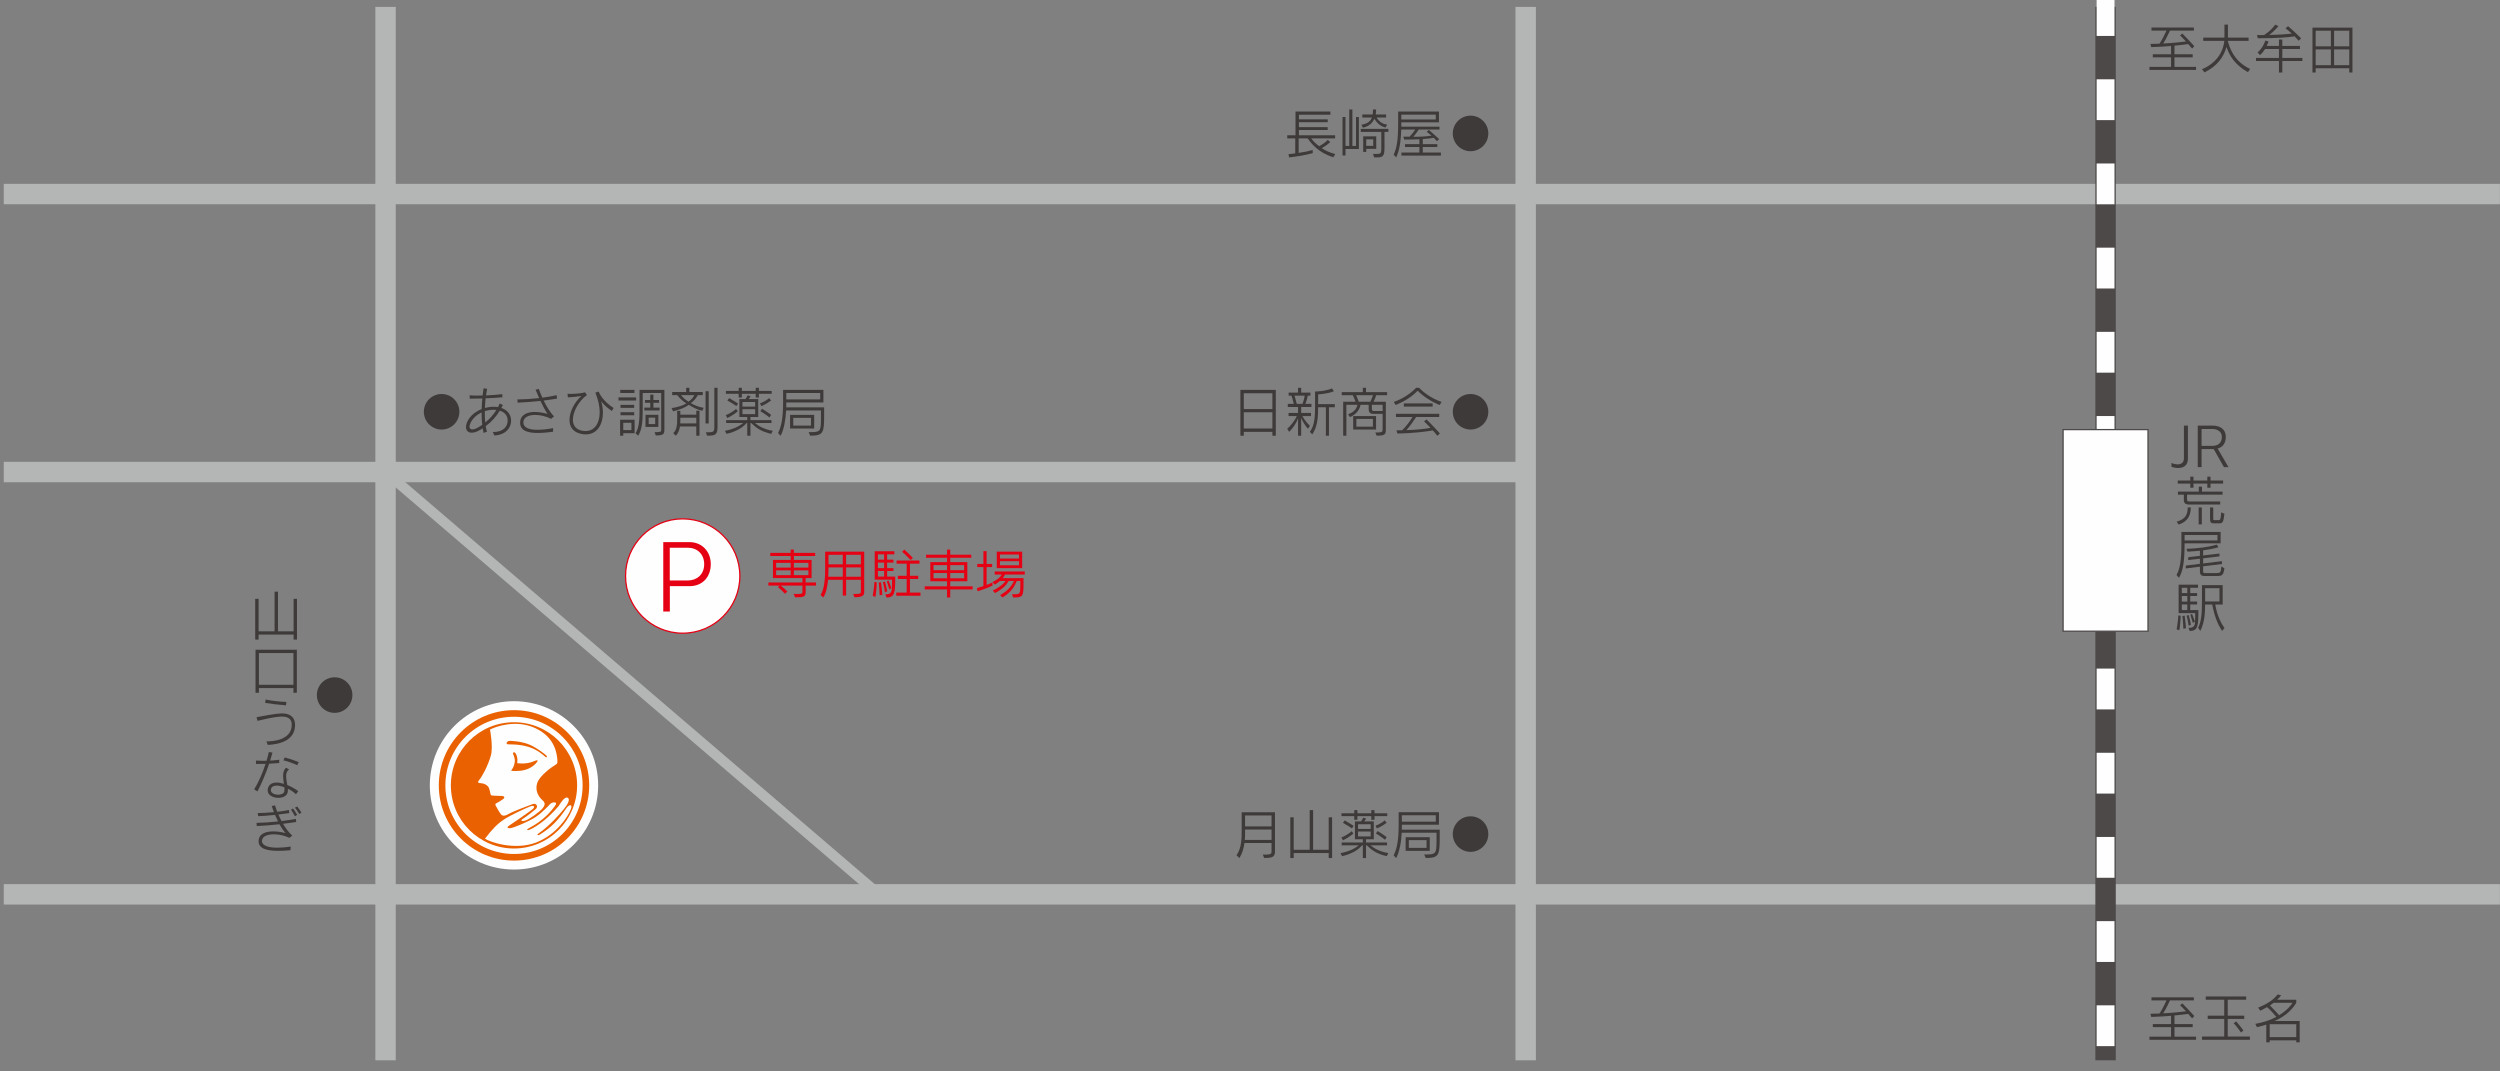<?xml version="1.0" encoding="UTF-8"?>
<svg width="980px" height="420px" viewBox="0 0 980 420" version="1.1" xmlns="http://www.w3.org/2000/svg" xmlns:xlink="http://www.w3.org/1999/xlink">
    <rect x="0" y="0" width="980" height="420" fill="#808080" stroke="none"/>
    <!-- Generator: Sketch 48.2 (47327) - http://www.bohemiancoding.com/sketch -->
    <title>contact-map</title>
    <desc>Created with Sketch.</desc>
    <defs>
        <polygon id="path-1" points="0.477 417.644 978.977 417.644 978.977 4.717 0.477 4.717"></polygon>
    </defs>
    <g id="Map" stroke="none" stroke-width="1" fill="none" fill-rule="evenodd">
        <g id="map" transform="translate(1, -2)">
            <path d="M200.479,276.871 C182.265,276.871 167.487,291.64 167.487,309.863 C167.487,328.086 182.265,342.863 200.479,342.863 C218.711,342.863 233.48,328.086 233.48,309.863 C233.48,291.64 218.711,276.871 200.479,276.871" id="Fill-109" fill="#FEFEFE"></path>
            <path d="M200.479,280.382 C184.204,280.382 171.008,293.579 171.008,309.862 C171.008,326.15 184.204,339.355 200.479,339.355 C216.771,339.355 229.968,326.15 229.968,309.862 C229.968,293.579 216.771,280.382 200.479,280.382" id="Fill-111" fill="#EA6101"></path>
            <path d="M200.479,282.97 C185.627,282.97 173.589,295.004 173.589,309.865 C173.589,324.73 185.627,336.759 200.479,336.759 C215.34,336.759 227.386,324.73 227.386,309.865 C227.386,295.004 215.34,282.97 200.479,282.97 M225.23,309.865 C225.23,323.533 214.156,334.611 200.479,334.611 C186.82,334.611 175.737,323.533 175.737,309.865 C175.737,296.192 186.82,285.114 200.479,285.114 C214.156,285.114 225.23,296.192 225.23,309.865" id="Fill-113" fill="#FEFEFE"></path>
            <path d="M189.107,330.765 C191.714,327.353 193.833,324.976 196.731,323.124 C199.639,321.268 205.082,318.824 206.758,318.148 C208.448,317.468 208.869,318.311 207.73,319.249 C206.587,320.167 199.73,324.934 198.629,325.602 C197.536,326.277 197.874,326.824 199.217,326.611 C200.569,326.411 206.416,324.004 209.082,322.194 C211.73,320.38 214.049,317.814 214.721,317.097 C215.396,316.38 218.012,316.004 216.527,317.977 C215.063,319.967 212.064,323.62 206.679,326.448 C205.457,327.036 205.203,327.712 206.466,327.287 C207.73,326.865 212.698,324.217 218.012,317.944 C218.808,316.592 220.364,314.198 221.498,314.695 C222.637,315.208 221.628,317.226 220.072,319.12 C218.516,321.014 214.596,325.568 210.216,328.642 C209.294,329.226 209.707,329.722 210.637,329.147 C215.184,326.277 217.757,323.62 221.165,318.611 C222.011,317.468 223.605,316.976 222.758,319.249 C221.832,321.773 217.286,329.147 209.123,332.267 C200.527,335.533 190.784,331.946 189.107,330.765" id="Fill-115" fill="#FEFEFE"></path>
            <path d="M200.113,297.514 C200.292,298.068 201.018,299.24 200.763,300.83 C200.505,302.427 199.854,303.507 199.508,303.808 C199.158,304.112 199.729,304.291 200.934,304.241 C202.14,304.191 205.377,304.329 208.146,302.122 C209.439,301.088 210.515,299.582 209.009,300.141 C207.5,300.696 205.814,301.609 201.752,301.172 C201.752,301.172 202.19,298.89 201.068,297.247 C200.634,296.625 199.942,296.942 200.113,297.514 M198.857,292.413 C197.61,292.413 197.051,293.789 198.257,293.789 C199.462,293.789 202.924,293.747 206.336,294.832 C209.735,295.908 212.071,298.068 212.713,298.631 C213.368,299.19 213.668,298.631 213.064,298.068 C212.463,297.514 209.602,295.274 206.932,294.056 C203.437,292.454 198.857,292.413 198.857,292.413 M191.838,287.628 C192.897,287.161 200.993,283.754 208.909,287.462 C216.83,291.174 217.23,297.797 217.464,299.532 C217.685,301.276 217.318,301.489 216.53,301.939 C215.745,302.381 210.515,305.943 209.585,308.975 C208.53,312.375 210.54,314.694 211.666,315.703 C212.788,316.717 212.788,317.563 211.6,318.965 C210.428,320.366 206.378,323.232 204.918,323.678 C203.462,324.137 202.786,323.678 204.079,322.898 C205.368,322.105 207.671,320.258 208.909,319.248 C210.14,318.239 209.301,316.717 207.892,317.171 C206.607,317.584 199.47,320.366 198.411,321.05 C197.343,321.718 196.163,322.105 195.429,321.267 C194.703,320.429 193.856,318.744 193.523,318.181 C193.189,317.618 192.96,317.171 193.464,316.942 C193.969,316.717 194.866,316.162 196.046,315.369 C197.231,314.581 196.609,314.018 195.712,314.018 C194.812,314.018 192.676,313.914 191.892,313.851 C191.104,313.797 191.333,312.846 190.77,311.157 C190.207,309.48 188.301,309.08 187.625,309.017 C186.958,308.975 185.831,309.017 186.787,307.841 C188.071,306.256 190.148,302.46 191.387,298.302 C192.422,294.802 191.079,287.975 191.079,287.975 C191.079,287.975 191.396,287.837 191.838,287.628" id="Fill-117" fill="#FEFEFE"></path>
            <path d="M150.139,4.707 L150.139,417.634" id="Stroke-119" stroke="#B4B5B5" stroke-width="8"></path>
            <path d="M597.065,4.707 L597.065,417.634" id="Stroke-122" stroke="#B4B5B5" stroke-width="8"></path>
            <path d="M0.479,78.065 L978.96,78.065" id="Stroke-125" stroke="#B4B5B5" stroke-width="8"></path>
            <path d="M0.479,187.039 L597.06,187.039" id="Stroke-128" stroke="#B4B5B5" stroke-width="8"></path>
            <path d="M0.479,352.583 L978.96,352.583" id="Stroke-131" stroke="#B4B5B5" stroke-width="8"></path>
            <path d="M150.139,187.039 L341.55,350.923" id="Stroke-176" stroke="#B4B5B5" stroke-width="4"></path>
            <path d="M824.381,4.707 L824.381,417.634" id="Stroke-185" stroke="#4C4948" stroke-width="8"></path>
            <path d="M824.381,0.086 L824.381,422.255" id="Stroke-187" stroke="#FEFEFE" stroke-width="7" stroke-dasharray="16,17"></path>
            <mask id="mask-2" fill="white">
                <use xlink:href="#path-1"></use>
            </mask>
            <g id="Clip-137"></g>
            <path d="M521.662,63.644 C515.839,61.867 513.04,58.28 511.618,56.257 L508.073,56.257 L508.073,61.929 C509.971,61.642 511.539,61.366 513.562,60.782 L513.604,62.034 C510.617,62.851 507.301,63.372 504.336,63.702 L504.085,62.413 C504.085,62.413 505.378,62.346 506.734,62.117 L506.734,56.257 L503.602,56.257 L503.602,55.022 L506.838,55.022 L506.838,45.734 L520.515,45.734 L520.515,46.964 L508.177,46.964 L508.177,48.782 L519.468,48.782 L519.468,49.909 L508.177,49.909 L508.177,51.827 L519.447,51.827 L519.447,52.953 L508.177,52.953 L508.177,55.022 L522.371,55.022 L522.371,56.257 L512.999,56.257 C513.812,57.337 514.751,58.342 516.152,59.322 C516.882,58.926 518.488,57.904 519.468,56.857 L520.494,57.671 C519.197,58.864 517.987,59.573 517.153,60.094 C518.529,61.012 520.302,61.846 522.413,62.392 L521.662,63.644 Z" id="Fill-134" fill="#3F3A3A" mask="url(#mask-2)"></path>
            <path d="M534.565,59.172 L537.297,59.172 L537.297,56.607 L534.565,56.607 L534.565,59.172 Z M534.565,60.344 L534.565,61.554 L533.372,61.554 L533.372,55.439 L538.486,55.439 L538.486,60.344 L534.565,60.344 Z M542.139,51.994 C540.784,51.681 539.153,50.868 537.756,48.553 C537.026,50.284 535.478,51.619 533.247,52.057 L532.684,50.91 C535.003,50.472 536.233,49.617 536.776,48.073 L533.018,48.073 L533.018,46.86 L537.088,46.86 C537.172,46.297 537.214,45.646 537.214,44.92 L538.444,44.92 C538.444,44.92 538.381,46.38 538.298,46.86 L542.348,46.86 L542.348,48.073 L538.632,48.073 C539.762,50.138 541.743,50.743 542.748,50.847 L542.139,51.994 Z M537.672,63.702 L537.214,62.346 L538.34,62.346 C540.325,62.346 540.471,62.2 540.471,60.011 L540.471,53.708 L532.413,53.708 L532.413,52.515 L543.249,52.515 L543.249,53.708 L541.722,53.708 L541.722,60.136 C541.722,63.556 540.784,63.702 538.423,63.702 L537.672,63.702 Z M526.44,60.411 L526.44,62.934 L525.272,62.934 L525.272,47.861 L526.44,47.861 L526.44,59.197 L527.904,59.197 L527.904,44.92 L529.134,44.92 L529.134,59.197 L530.557,59.197 L530.557,47.861 L531.683,47.861 L531.683,60.411 L526.44,60.411 Z" id="Fill-136" fill="#3F3A3A" mask="url(#mask-2)"></path>
            <path d="M548.321,48.82 L561.826,48.82 L561.826,46.943 L548.321,46.943 L548.321,48.82 Z M548.363,62.997 L548.363,61.787 L555.395,61.787 L555.395,59.614 L549.76,59.614 L549.76,58.505 L555.395,58.505 L555.395,56.59 C553.81,56.67 551.933,56.716 549.468,56.716 L549.092,55.585 L551.553,55.585 C552.325,54.772 553.205,53.729 553.747,52.787 L548.279,52.787 C548.133,58.321 547.361,61.387 546.315,63.702 L545.314,62.638 C546.523,60.077 547.07,56.903 547.07,50.53 L547.07,45.734 L563.078,45.734 L563.078,49.95 L548.321,49.95 L548.321,51.656 L563.286,51.656 L563.286,52.787 L555.165,52.787 C554.456,53.75 553.747,54.835 553.038,55.585 C553.33,55.585 553.664,55.606 553.977,55.606 C556.15,55.606 558.715,55.418 560.175,55.168 C559.236,54.376 558.256,53.646 558.256,53.646 L559.153,52.958 C559.153,52.958 561.18,54.689 563.161,56.524 L562.285,57.358 C561.868,56.924 561.451,56.419 561.055,56.019 C559.987,56.236 558.736,56.382 556.734,56.503 L556.734,58.505 L562.431,58.505 L562.431,59.614 L556.734,59.614 L556.734,61.787 L563.828,61.787 L563.828,62.997 L548.363,62.997 Z" id="Fill-138" fill="#3F3A3A" mask="url(#mask-2)"></path>
            <path d="M575.457,61.277 C571.607,61.277 568.491,58.157 568.491,54.311 C568.491,50.458 571.607,47.342 575.457,47.342 C579.306,47.342 582.422,50.458 582.422,54.311 C582.422,58.157 579.306,61.277 575.457,61.277" id="Fill-139" fill="#3F3A3A" mask="url(#mask-2)"></path>
            <path d="M841.584,29.425 L841.584,28.211 L850.059,28.211 L850.059,24.478 L842.897,24.478 L842.897,23.264 L850.059,23.264 L850.059,20.032 C847.786,20.236 845.07,20.407 842.276,20.474 L841.98,19.218 C843.214,19.218 844.507,19.177 845.529,19.135 C846.655,17.425 847.761,15.148 848.265,13.996 L842.376,13.996 L842.376,12.791 L858.993,12.791 L858.993,13.996 L849.621,13.996 C849.266,14.772 848.182,17.154 846.989,19.052 C850.856,18.864 854.38,18.468 855.923,18.255 C854.609,16.858 853.588,15.873 853.588,15.873 L854.484,15.148 C856.007,16.691 857.533,18.322 859.181,20.115 L858.305,21.033 C857.784,20.407 857.262,19.823 856.762,19.281 C855.99,19.385 854.046,19.656 851.398,19.907 L851.398,23.264 L858.534,23.264 L858.534,24.478 L851.398,24.478 L851.398,28.211 L859.848,28.211 L859.848,29.425 L841.584,29.425 Z" id="Fill-140" fill="#3F3A3A" mask="url(#mask-2)"></path>
            <path d="M880.183,30.304 C875.153,27.443 872.938,23.894 871.791,20.407 C870.602,24.44 868.179,27.898 863.128,30.388 L862.19,29.132 C868.513,26.484 870.623,21.516 870.936,18.008 L862.669,18.008 L862.669,16.732 L870.978,16.732 L870.978,11.639 L872.354,11.639 L872.354,16.732 L880.454,16.732 L880.454,18.008 L872.354,18.008 L872.333,18.15 C872.938,20.428 874.548,26.004 881.059,29.028 L880.183,30.304 Z" id="Fill-141" fill="#3F3A3A" mask="url(#mask-2)"></path>
            <path d="M900.079,17.967 C899.557,17.379 899.015,16.795 898.469,16.252 C895.778,16.632 892.333,17.003 884.066,17.003 L883.733,15.752 C884.713,15.752 885.776,15.752 886.527,15.731 C889.534,13.771 890.869,11.66 890.869,11.66 L892.166,12.24 C892.166,12.24 890.56,14.205 888.554,15.689 C892.396,15.627 895.737,15.397 897.384,15.147 C896.07,13.996 894.944,13.083 894.944,13.083 L895.924,12.269 C895.924,12.269 898.093,14.042 901.038,17.024 L900.079,17.967 Z M893.668,25.917 L893.668,30.425 L892.354,30.425 L892.354,25.917 L883.357,25.917 L883.357,24.707 L892.354,24.707 L892.354,21.22 L886.907,21.22 C886.406,22.038 885.756,22.851 884.921,23.602 L883.983,22.538 C886.218,20.636 887.011,17.879 887.011,17.879 L888.283,18.3 C888.283,18.3 887.887,19.364 887.511,20.011 L892.354,20.011 L892.354,17.508 L893.668,17.508 L893.668,20.011 L900.579,20.011 L900.579,21.22 L893.668,21.22 L893.668,24.707 L901.538,24.707 L901.538,25.917 L893.668,25.917 Z" id="Fill-142" fill="#3F3A3A" mask="url(#mask-2)"></path>
            <path d="M913.962,27.548 L919.91,27.548 L919.91,21.367 L913.962,21.367 L913.962,27.548 Z M913.962,20.157 L919.91,20.157 L919.91,14.039 L913.962,14.039 L913.962,20.157 Z M906.738,27.548 L912.706,27.548 L912.706,21.367 L906.738,21.367 L906.738,27.548 Z M906.738,20.157 L912.706,20.157 L912.706,14.039 L906.738,14.039 L906.738,20.157 Z M919.91,30.426 L919.91,28.758 L906.738,28.758 L906.738,30.426 L905.482,30.426 L905.482,12.829 L921.161,12.829 L921.161,30.426 L919.91,30.426 Z" id="Fill-143" fill="#3F3A3A" mask="url(#mask-2)"></path>
            <path d="M841.584,409.591 L841.584,408.378 L850.059,408.378 L850.059,404.645 L842.897,404.645 L842.897,403.431 L850.059,403.431 L850.059,400.198 C847.786,400.407 845.07,400.574 842.276,400.641 L841.98,399.385 C843.214,399.385 844.507,399.339 845.529,399.302 C846.655,397.592 847.761,395.314 848.265,394.167 L842.376,394.167 L842.376,392.958 L858.993,392.958 L858.993,394.167 L849.621,394.167 C849.266,394.939 848.182,397.32 846.989,399.218 C850.856,399.026 854.38,398.634 855.923,398.422 C854.609,397.024 853.588,396.044 853.588,396.044 L854.484,395.314 C856.007,396.857 857.533,398.488 859.181,400.286 L858.305,401.199 C857.784,400.574 857.262,399.99 856.762,399.448 C855.99,399.548 854.046,399.823 851.398,400.069 L851.398,403.431 L858.534,403.431 L858.534,404.645 L851.398,404.645 L851.398,408.378 L859.848,408.378 L859.848,409.591 L841.584,409.591 Z" id="Fill-144" fill="#3F3A3A" mask="url(#mask-2)"></path>
            <path d="M877.448,406.732 C876.03,404.559 874.608,403.124 874.608,403.124 L875.55,402.369 C875.55,402.369 876.989,403.958 878.428,405.96 L877.448,406.732 Z M862.191,409.593 L862.191,408.321 L870.896,408.321 L870.896,401.426 L864.422,401.426 L864.422,400.154 L870.896,400.154 L870.896,393.894 L863.651,393.894 L863.651,392.621 L879.496,392.621 L879.496,393.894 L872.272,393.894 L872.272,400.154 L878.745,400.154 L878.745,401.426 L872.272,401.426 L872.272,408.321 L880.977,408.321 L880.977,409.593 L862.191,409.593 Z" id="Fill-145" fill="#3F3A3A" mask="url(#mask-2)"></path>
            <path d="M890.246,395.107 C889.787,395.499 889.303,395.858 888.828,396.171 C890.329,397.614 891.539,398.99 892.419,399.97 C895.756,397.947 897.428,395.607 897.654,395.107 L890.246,395.107 Z M888.724,408.567 L899.138,408.567 L899.138,403.495 L888.724,403.495 L888.724,408.567 Z M899.138,410.594 L899.138,409.822 L888.724,409.822 L888.724,410.594 L887.385,410.594 L887.385,403.645 C885.904,404.125 884.961,404.375 883.714,404.646 L883.084,403.353 C886.342,402.79 889.203,401.764 891.31,400.617 C890.642,399.824 889.182,398.047 887.697,396.796 C886.196,397.651 885.028,398.193 885.028,398.193 L884.169,397.005 C887.677,395.607 890.267,393.893 891.81,391.829 L893.207,392.141 C892.769,392.767 892.29,393.372 891.601,393.893 L899.138,393.893 L899.138,395.061 C898.221,396.75 895.61,400.137 890.6,402.239 L900.473,402.239 L900.473,410.594 L899.138,410.594 Z" id="Fill-146" fill="#3F3A3A" mask="url(#mask-2)"></path>
            <path d="M486.566,169.969 L497.777,169.969 L497.777,163.604 L486.566,163.604 L486.566,169.969 Z M486.566,162.353 L497.777,162.353 L497.777,156.155 L486.566,156.155 L486.566,162.353 Z M497.777,172.81 L497.777,171.287 L486.57,171.287 L486.57,172.81 L485.235,172.81 L485.235,154.837 L499.116,154.837 L499.116,172.81 L497.777,172.81 Z" id="Fill-147" fill="#3F3A3A" mask="url(#mask-2)"></path>
            <path d="M518.74,172.811 L518.74,161.641 L515.712,161.641 C515.712,165.904 515.378,169.449 513.397,172.289 L512.454,171.268 C514.356,168.761 514.502,165.295 514.502,160.953 L514.502,155.468 L514.523,155.468 C514.752,155.468 518.302,155.443 521.18,154.254 L521.851,155.401 C519.219,156.444 515.712,156.59 515.712,156.59 L515.712,160.431 L522.247,160.431 L522.247,161.641 L519.949,161.641 L519.949,172.811 L518.74,172.811 Z M509.555,160.327 C510.056,159.143 510.327,157.825 510.452,157.111 L506.465,157.111 C506.694,157.825 506.986,158.909 507.34,160.327 L509.555,160.327 Z M507.841,172.811 L507.841,165.883 C507.278,167.827 505.63,170.058 504.358,171.288 L503.582,170.075 C504.629,169.224 506.715,166.821 507.32,165.086 L504.104,165.086 L504.104,163.877 L507.841,163.877 L507.841,161.541 L503.812,161.541 L503.812,160.327 L506.173,160.327 C505.839,158.909 505.422,157.554 505.255,157.111 L504.146,157.111 L504.146,155.902 L507.841,155.902 L507.841,154.025 L509.055,154.025 L509.055,155.902 L512.683,155.902 L512.683,157.111 L511.662,157.111 C511.557,157.612 511.224,159.076 510.702,160.327 L513.084,160.327 L513.084,161.541 L509.055,161.541 L509.055,163.877 L512.917,163.877 L512.917,165.086 L509.555,165.086 C510.661,167.322 512.496,168.89 512.496,168.89 L511.745,170.075 C511.745,170.075 510.306,168.74 509.055,165.795 L509.055,172.811 L507.841,172.811 Z" id="Fill-148" fill="#3F3A3A" mask="url(#mask-2)"></path>
            <path d="M540.991,160.685 L536.774,160.685 L536.774,162.27 C536.774,163.063 537.254,163.104 537.546,163.104 L540.991,163.104 L540.991,160.685 Z M530.697,169.244 L537.171,169.244 L537.171,166.216 L530.697,166.216 L530.697,169.244 Z M530.618,156.923 C531.056,157.886 531.431,158.929 531.619,159.475 L536.17,159.475 C536.42,158.95 536.858,157.966 537.212,156.923 L530.618,156.923 Z M529.446,170.374 L538.422,170.374 L538.422,165.09 L529.446,165.09 L529.446,170.374 Z M538.13,171.538 C540.908,171.538 540.991,171.354 540.991,170.245 L540.991,164.235 L537.212,164.235 C536.983,164.235 535.523,164.193 535.523,162.541 L535.523,160.685 L532.328,160.685 C531.911,163.083 530.097,164.714 528.195,165.507 L527.444,164.422 C529.008,163.792 530.681,162.837 531.119,160.685 L526.777,160.685 L526.777,172.81 L525.525,172.81 L525.525,159.475 L530.368,159.475 C530.159,158.808 529.721,157.824 529.279,156.923 L524.958,156.923 L524.958,155.717 L533.229,155.717 L533.229,154.024 L534.476,154.024 L534.476,155.717 L542.747,155.717 L542.747,156.923 L538.484,156.923 C538.213,157.886 537.759,158.808 537.442,159.475 L542.247,159.475 L542.247,170.245 C542.247,172.247 542.034,172.789 538.651,172.789 L538.13,171.538 Z" id="Fill-149" fill="#3F3A3A" mask="url(#mask-2)"></path>
            <path d="M549.301,161.394 L560.596,161.394 L560.596,160.142 L549.301,160.142 L549.301,161.394 Z M562.431,172.835 C561.91,172.101 561.263,171.412 560.675,170.724 C557.943,171.208 553.08,171.829 546.794,171.955 L546.402,170.687 C547.278,170.687 548.675,170.662 548.675,170.662 C550.365,168.91 551.491,167.487 552.684,165.465 L546.21,165.465 L546.21,164.213 L563.182,164.213 L563.182,165.465 L554.143,165.465 C552.6,167.721 551.683,169.077 550.26,170.616 C553.163,170.578 558.068,170.119 559.783,169.702 C558.694,168.597 557.234,167.158 557.234,167.158 L558.193,166.424 C558.193,166.424 560.867,169.014 563.436,171.913 L562.431,172.835 Z M563.349,160.764 C560.2,159.538 556.963,157.406 554.727,155.175 C552.517,157.406 549.76,159.283 546.106,160.764 L545.355,159.559 C549.28,158.199 552.392,155.859 554.102,154.024 L555.311,154.024 C557.109,155.942 560.175,158.199 564.104,159.559 L563.349,160.764 Z" id="Fill-150" fill="#3F3A3A" mask="url(#mask-2)"></path>
            <path d="M575.457,170.383 C571.607,170.383 568.491,167.268 568.491,163.418 C568.491,159.564 571.607,156.448 575.457,156.448 C579.306,156.448 582.422,159.564 582.422,163.418 C582.422,167.268 579.306,170.383 575.457,170.383" id="Fill-151" fill="#3F3A3A" mask="url(#mask-2)"></path>
            <path d="M487.071,325.95 L497.444,325.95 L497.444,321.65 L487.071,321.65 L487.071,325.95 Z M497.444,327.164 L487.071,327.164 L487.071,328.836 C487.071,329.587 487.05,330.4 486.966,331.255 L497.444,331.255 L497.444,327.164 Z M497.444,332.469 L486.82,332.469 C486.57,334.408 486.028,336.452 484.86,338.35 L483.709,337.27 C485.694,334.492 485.736,330.613 485.736,327.914 L485.736,320.407 L498.783,320.407 L498.783,335.931 C498.783,338.108 497.364,338.333 494.545,338.333 L494.023,337.015 C496.735,337.015 497.444,336.974 497.444,335.852 L497.444,332.469 Z" id="Fill-152" fill="#3F3A3A" mask="url(#mask-2)"></path>
            <polygon id="Fill-153" fill="#3F3A3A" mask="url(#mask-2)" points="519.845 338.351 519.845 336.395 506.131 336.395 506.131 338.351 504.797 338.351 504.797 322.385 506.131 322.385 506.131 335.119 512.392 335.119 512.392 319.565 513.731 319.565 513.731 335.119 519.845 335.119 519.845 322.385 521.18 322.385 521.18 338.351"></polygon>
            <path d="M541.932,331.191 C541.932,331.191 540.014,329.652 538.362,328.73 L539.008,327.77 C540.869,328.851 542.579,330.148 542.579,330.148 L541.932,331.191 Z M538.216,325.643 C540.535,324.847 541.807,323.574 541.807,323.574 L542.558,324.534 C542.558,324.534 540.785,325.935 538.737,326.749 L538.216,325.643 Z M531.346,329.877 L536.314,329.877 L536.314,327.958 L531.346,327.958 L531.346,329.877 Z M531.346,326.94 L536.314,326.94 L536.314,325.122 L531.346,325.122 L531.346,326.94 Z M528.969,326.728 C528.969,326.728 527.384,325.618 525.419,324.534 L526.149,323.6 C528.114,324.747 529.615,325.723 529.615,325.723 L528.969,326.728 Z M537.799,321.927 L537.799,323.37 L536.543,323.37 L536.543,321.927 L531.117,321.927 L531.117,323.37 L529.866,323.37 L529.866,321.927 L524.856,321.927 L524.856,320.797 L529.866,320.797 L529.866,319.566 L531.117,319.566 L531.117,320.797 L536.543,320.797 L536.543,319.566 L537.799,319.566 L537.799,320.797 L542.808,320.797 L542.808,321.927 L537.799,321.927 Z M524.815,330.277 C527.359,329.276 528.844,327.833 528.844,327.833 L529.532,328.73 C529.532,328.73 528.03,330.148 525.419,331.424 L524.815,330.277 Z M542.6,337.626 C538.8,336.705 537.111,335.583 534.75,333.364 L534.479,333.364 L534.479,338.352 L533.227,338.352 L533.227,333.364 L532.956,333.364 C531.392,335.195 528.802,336.771 525.107,337.626 L524.46,336.438 C527.592,335.825 529.949,334.744 531.638,333.364 L524.94,333.364 L524.94,332.238 L533.227,332.238 L533.227,331.003 L530.137,331.003 L530.137,323.987 L532.518,323.987 C532.727,323.704 533.123,323.116 533.415,322.49 L534.541,322.932 C534.166,323.428 533.999,323.679 533.77,323.987 L537.528,323.987 L537.528,331.003 L534.479,331.003 L534.479,332.238 L542.725,332.238 L542.725,333.364 L536.21,333.364 C537.903,334.744 540.18,335.916 543.246,336.408 L542.6,337.626 Z" id="Fill-154" fill="#3F3A3A" mask="url(#mask-2)"></path>
            <path d="M551.261,334.367 L558.214,334.367 L558.214,331.335 L551.261,331.335 L551.261,334.367 Z M550.01,335.53 L559.466,335.53 L559.466,330.171 L550.01,330.171 L550.01,335.53 Z M548.529,324.098 L561.826,324.098 L561.826,321.595 L548.529,321.595 L548.529,324.098 Z M557.276,336.957 C561.847,336.957 562.118,336.915 562.118,331.526 L562.118,328.436 L548.467,328.436 C548.3,332.152 547.57,336.01 546.294,338.375 L545.314,337.291 C546.569,334.767 547.278,331.547 547.278,325.178 L547.278,320.382 L563.078,320.382 L563.078,325.308 L548.529,325.308 L548.529,326.179 C548.529,326.538 548.529,326.872 548.508,327.23 L563.37,327.23 L563.37,327.727 L563.37,330.092 C563.37,337.203 563.14,338.333 557.901,338.333 L557.276,336.957 Z" id="Fill-155" fill="#3F3A3A" mask="url(#mask-2)"></path>
            <path d="M575.457,335.924 C571.607,335.924 568.491,332.812 568.491,328.958 C568.491,325.104 571.607,321.993 575.457,321.993 C579.306,321.993 582.422,325.104 582.422,328.958 C582.422,332.812 579.306,335.924 575.457,335.924" id="Fill-156" fill="#3F3A3A" mask="url(#mask-2)"></path>
            <path d="M172.112,170.383 C168.262,170.383 165.146,167.268 165.146,163.418 C165.146,159.564 168.262,156.448 172.112,156.448 C175.961,156.448 179.077,159.564 179.077,163.418 C179.077,167.268 175.961,170.383 172.112,170.383" id="Fill-157" fill="#3F3A3A" mask="url(#mask-2)"></path>
            <path d="M189.046,163.899 C189.046,165.196 189.088,166.443 189.213,167.611 C191.031,166.155 192.47,164.508 193.597,162.689 C193.242,162.643 192.867,162.622 192.491,162.622 C191.386,162.622 190.193,162.814 189.046,163.169 L189.046,163.899 Z M187.795,163.669 C184.162,165.342 183.036,168.345 183.036,169.221 C183.036,169.93 183.453,170.326 184.183,170.326 C185.434,170.326 187.144,169.163 188.024,168.533 C187.878,167.177 187.795,165.717 187.795,164.191 L187.795,163.669 Z M192.178,171.352 L192.387,171.352 C196.479,171.352 198.001,169.017 198.001,166.885 C198.001,164.399 196.27,163.419 194.915,162.977 C193.576,165.213 191.907,167.177 189.401,169.054 C189.526,169.851 189.693,170.56 189.905,171.206 L188.566,171.707 C188.42,171.165 188.295,170.56 188.191,169.909 C187.941,170.059 187.69,170.226 187.399,170.41 C186.018,171.248 184.85,171.623 183.912,171.623 C182.468,171.623 181.659,170.727 181.659,169.388 C181.659,167.553 183.307,164.107 187.816,162.376 C187.857,160.971 187.941,159.557 188.066,158.201 C186.252,158.26 184.496,158.281 183.161,158.281 L183.077,156.967 C183.912,157.033 184.85,157.071 185.955,157.071 C186.623,157.071 187.357,157.05 188.17,157.033 C188.274,156.158 188.4,155.152 188.566,154.235 L189.964,154.402 C189.797,155.173 189.651,156.07 189.505,157.008 C191.594,156.925 193.951,156.737 195.916,156.512 L195.936,157.738 C194.139,157.905 191.761,158.051 189.359,158.139 C189.234,159.348 189.129,160.641 189.088,161.934 C190.176,161.621 191.319,161.455 192.491,161.455 C193.075,161.455 193.638,161.5 194.222,161.58 C194.452,161.121 194.685,160.666 194.89,160.182 L196.145,160.746 C195.957,161.121 195.77,161.521 195.519,161.913 C197.584,162.585 199.361,164.232 199.361,166.927 C199.361,169.638 197.292,172.503 192.783,172.708 L192.178,171.352 Z" id="Fill-158" fill="#3F3A3A" mask="url(#mask-2)"></path>
            <path d="M215.813,171.247 C213.64,171.539 211.596,171.726 209.819,171.726 C205.686,171.726 202.891,170.725 202.891,167.739 C202.891,164.377 205.998,163.485 208.609,163.485 C210.073,163.485 211.763,163.731 213.64,164.252 C212.805,163.084 211.804,161.166 210.845,159.164 C208.276,159.43 206.27,159.639 201.928,159.852 L201.786,158.555 L202.474,158.555 C204.559,158.555 207.17,158.388 210.34,158.05 C209.819,156.903 209.339,155.756 208.943,154.776 L210.194,154.442 C210.549,155.401 211.033,156.611 211.596,157.887 C213.431,157.658 215.542,157.299 217.21,156.903 L217.356,158.258 C215.687,158.555 213.911,158.78 212.117,159.013 C213.202,161.249 214.557,163.585 216.188,165.211 L215.058,166.196 C212.931,165.153 210.695,164.648 208.797,164.648 C206.232,164.648 204.309,165.591 204.163,167.364 L204.163,167.593 C204.163,169.574 206.232,170.471 209.673,170.471 C211.408,170.471 213.473,170.267 215.813,169.829 L215.813,171.247 Z" id="Fill-159" fill="#3F3A3A" mask="url(#mask-2)"></path>
            <path d="M238.837,163.105 C236.751,161.687 235.558,160.477 234.662,159.263 C235.12,160.744 235.35,162.291 235.35,163.772 C235.35,168.348 233.114,172.289 228.63,172.289 C227.813,172.289 222.24,172.122 222.24,166.612 C222.24,163.417 224.205,159.597 226.895,157.24 C225.185,157.491 223.684,157.632 221.594,157.783 L221.469,156.364 C221.823,156.402 222.261,156.402 222.741,156.402 C224.643,156.402 227.191,156.156 228.334,155.776 L229.089,156.865 C226.061,158.971 223.575,163.23 223.575,166.508 C223.575,170.913 227.917,170.975 228.526,170.975 C231.946,170.975 234.078,168.072 234.078,163.605 C234.078,161.37 233.535,158.763 232.388,155.922 L233.66,155.488 C234.766,158.137 237.085,160.352 239.546,161.937 L238.837,163.105 Z" id="Fill-160" fill="#3F3A3A" mask="url(#mask-2)"></path>
            <path d="M253.283,168.222 L255.832,168.222 L255.832,165.736 L253.283,165.736 L253.283,168.222 Z M252.028,169.348 L257.079,169.348 L257.079,164.61 L252.028,164.61 L252.028,169.348 Z M251.573,162.895 L251.573,161.769 L253.909,161.769 L253.909,159.909 L251.844,159.909 L251.844,158.808 L253.909,158.808 L253.909,156.676 L255.139,156.676 L255.139,158.808 L257.354,158.808 L257.354,159.909 L255.139,159.909 L255.139,161.769 L257.562,161.769 L257.562,162.895 L251.573,162.895 Z M255.598,171.412 C258.042,171.412 258.188,171.245 258.188,170.557 L258.188,156.051 L250.943,156.051 L250.943,163.02 C250.943,165.84 250.885,170.244 249.15,172.81 L248.124,171.809 C249.567,169.781 249.692,165.965 249.692,163.358 L249.692,154.837 L259.439,154.837 L259.439,170.203 C259.439,172.084 259.252,172.709 256.061,172.709 L255.598,171.412 Z M243.323,170.582 L246.518,170.582 L246.518,167.742 L243.323,167.742 L243.323,170.582 Z M242.238,164.772 L247.602,164.772 L247.602,163.583 L242.238,163.583 L242.238,164.772 Z M242.238,161.894 L247.602,161.894 L247.602,160.706 L242.238,160.706 L242.238,161.894 Z M242.134,156.051 L247.707,156.051 L247.707,154.837 L242.134,154.837 L242.134,156.051 Z M243.327,171.809 L243.327,172.81 L242.072,172.81 L242.072,166.528 L247.769,166.528 L247.769,171.809 L243.327,171.809 Z M241.446,159.016 L248.357,159.016 L248.357,157.782 L241.446,157.782 L241.446,159.016 Z" id="Fill-161" fill="#3F3A3A" mask="url(#mask-2)"></path>
            <path d="M275.682,171.475 C278.898,171.475 279.023,171.375 279.023,169.014 L279.023,154.024 L280.275,154.024 L280.275,169.16 C280.275,172.522 279.419,172.789 276.183,172.789 L275.682,171.475 Z M275.578,168.009 L276.808,168.009 L276.808,155.358 L275.578,155.358 L275.578,168.009 Z M265.972,156.885 C266.686,157.865 267.624,158.658 268.9,159.45 C269.943,158.741 270.84,157.74 271.174,156.885 L265.972,156.885 Z M271.945,165.757 L265.701,165.757 L265.701,166.194 C265.701,166.653 265.701,167.279 265.664,167.967 L271.945,167.967 L271.945,165.757 Z M271.945,172.81 L271.945,169.181 L265.534,169.181 C265.347,170.453 264.909,171.809 263.929,172.81 L262.886,171.788 C264.408,170.578 264.45,168.034 264.45,166.32 L264.45,163.062 L265.701,163.062 L265.701,164.547 L271.945,164.547 L271.945,162.979 L273.196,162.979 L273.196,172.81 L271.945,172.81 Z M274.323,163.045 C272.258,162.582 270.59,161.686 269.021,160.685 C267.603,161.727 265.639,162.562 262.844,163.25 L262.26,161.978 C264.659,161.644 266.998,160.851 268.041,160.117 C266.769,159.408 265.393,158.032 264.45,156.885 L262.49,156.885 L262.49,155.675 L267.979,155.675 L267.979,154.024 L269.234,154.024 L269.234,155.675 L274.489,155.675 L274.489,156.885 L272.571,156.885 C271.82,158.261 270.736,159.45 269.772,160.013 C271.278,160.935 272.884,161.54 274.848,161.853 L274.323,163.045 Z" id="Fill-162" fill="#3F3A3A" mask="url(#mask-2)"></path>
            <path d="M300.629,165.65 C300.629,165.65 298.71,164.107 297.058,163.189 L297.705,162.23 C299.565,163.31 301.275,164.607 301.275,164.607 L300.629,165.65 Z M296.912,160.099 C299.231,159.302 300.504,158.034 300.504,158.034 L301.254,158.993 C301.254,158.993 299.482,160.391 297.434,161.208 L296.912,160.099 Z M290.043,164.336 L295.01,164.336 L295.01,162.414 L290.043,162.414 L290.043,164.336 Z M290.043,161.396 L295.01,161.396 L295.01,159.577 L290.043,159.577 L290.043,161.396 Z M287.665,161.187 C287.665,161.187 286.08,160.078 284.116,158.993 L284.846,158.051 C286.81,159.202 288.312,160.182 288.312,160.182 L287.665,161.187 Z M296.495,156.382 L296.495,157.825 L295.24,157.825 L295.24,156.382 L289.813,156.382 L289.813,157.825 L288.562,157.825 L288.562,156.382 L283.553,156.382 L283.553,155.252 L288.562,155.252 L288.562,154.026 L289.813,154.026 L289.813,155.252 L295.24,155.252 L295.24,154.026 L296.495,154.026 L296.495,155.252 L301.505,155.252 L301.505,156.382 L296.495,156.382 Z M283.511,164.733 C286.055,163.732 287.54,162.288 287.54,162.288 L288.228,163.189 C288.228,163.189 286.727,164.607 284.116,165.884 L283.511,164.733 Z M301.296,172.082 C297.496,171.164 295.807,170.038 293.446,167.823 L293.175,167.823 L293.175,172.812 L291.924,172.812 L291.924,167.823 L291.653,167.823 C290.089,169.658 287.499,171.223 283.803,172.082 L283.157,170.893 C286.289,170.284 288.646,169.204 290.335,167.823 L283.636,167.823 L283.636,166.697 L291.924,166.697 L291.924,165.462 L288.833,165.462 L288.833,158.447 L291.215,158.447 C291.423,158.159 291.82,157.571 292.112,156.945 L293.238,157.388 C292.862,157.888 292.696,158.138 292.466,158.447 L296.224,158.447 L296.224,165.462 L293.175,165.462 L293.175,166.697 L301.421,166.697 L301.421,167.823 L294.906,167.823 C296.6,169.204 298.877,170.372 301.943,170.872 L301.296,172.082 Z" id="Fill-163" fill="#3F3A3A" mask="url(#mask-2)"></path>
            <path d="M309.958,168.826 L316.911,168.826 L316.911,165.798 L309.958,165.798 L309.958,168.826 Z M308.707,169.99 L318.162,169.99 L318.162,164.626 L308.707,164.626 L308.707,169.99 Z M307.226,158.557 L320.523,158.557 L320.523,156.051 L307.226,156.051 L307.226,158.557 Z M315.972,171.412 C320.544,171.412 320.815,171.375 320.815,165.986 L320.815,162.895 L307.163,162.895 C306.996,166.612 306.267,170.474 304.99,172.835 L304.01,171.746 C305.266,169.223 305.975,166.007 305.975,159.638 L305.975,154.837 L321.774,154.837 L321.774,159.763 L307.226,159.763 L307.226,160.639 C307.226,160.997 307.226,161.331 307.205,161.686 L322.066,161.686 L322.066,162.186 L322.066,164.547 C322.066,171.658 321.837,172.789 316.598,172.789 L315.972,171.412 Z" id="Fill-164" fill="#3F3A3A" mask="url(#mask-2)"></path>
            <path d="M130.176,281.441 C126.326,281.441 123.211,278.321 123.211,274.475 C123.211,270.621 126.326,267.502 130.176,267.502 C134.026,267.502 137.142,270.621 137.142,274.475 C137.142,278.321 134.026,281.441 130.176,281.441" id="Fill-165" fill="#3F3A3A" mask="url(#mask-2)"></path>
            <polygon id="Fill-166" fill="#3F3A3A" mask="url(#mask-2)" points="114.085 252.713 114.085 250.757 100.371 250.757 100.371 252.713 99.036 252.713 99.036 236.746 100.371 236.746 100.371 249.48 106.632 249.48 106.632 233.927 107.97 233.927 107.97 249.48 114.085 249.48 114.085 236.746 115.42 236.746 115.42 252.713"></polygon>
            <path d="M100.497,270.435 L114.024,270.435 L114.024,257.997 L100.497,257.997 L100.497,270.435 Z M114.024,273.563 L114.024,271.728 L100.493,271.728 L100.493,273.563 L99.159,273.563 L99.159,256.7 L115.358,256.7 L115.358,273.563 L114.024,273.563 Z" id="Fill-167" fill="#3F3A3A" mask="url(#mask-2)"></path>
            <path d="M111.12,278.5 C108.258,278.287 105.505,277.937 102.936,277.541 L103.124,276.218 C105.797,276.765 108.408,277.032 111.265,277.165 L111.12,278.5 Z M103.437,292.61 L103.816,292.61 C105.047,292.61 113.355,292.502 113.355,286.099 C113.355,283.989 112.146,282.9 109.535,282.9 L109.097,282.9 C106.506,283.005 102.874,283.885 99.929,284.569 L99.574,283.134 C102.748,282.629 106.152,281.816 109.076,281.666 C109.243,281.666 109.43,281.649 109.597,281.649 C112.813,281.649 114.669,283.259 114.669,286.141 C114.669,292.489 108.279,293.795 103.962,294.008 L103.437,292.61 Z" id="Fill-168" fill="#3F3A3A" mask="url(#mask-2)"></path>
            <path d="M115.504,301.962 C113.94,301.211 111.955,300.502 110.099,300.039 L110.62,298.917 C112.497,299.392 114.337,300.022 116.109,300.748 L115.504,301.962 Z M107.488,309.957 C106.341,309.957 105.465,310.353 105.236,311.271 C105.194,311.421 105.169,311.567 105.169,311.713 C105.169,312.914 106.654,313.528 108.03,313.528 C109.177,313.528 110.266,313.106 110.433,312.272 C110.495,312.005 110.516,311.688 110.516,311.379 C110.516,311.125 110.495,310.858 110.474,310.604 C109.411,310.203 108.368,309.957 107.488,309.957 Z M115.025,313.357 C114.124,312.501 112.998,311.73 111.83,311.167 C111.851,311.379 111.851,311.567 111.851,311.751 C111.851,312.022 111.83,312.272 111.788,312.501 C111.496,314.049 109.849,314.758 108.114,314.758 C106.07,314.758 103.918,313.732 103.918,311.817 C103.918,311.062 104.272,308.76 107.404,308.76 C108.28,308.76 109.261,308.935 110.287,309.265 C110.141,308.268 109.974,307.196 109.974,306.199 C109.974,304.952 110.224,303.801 111.121,302.946 L112.33,303.613 C111.434,304.218 111.162,305.177 111.162,306.287 C111.162,307.371 111.434,308.602 111.621,309.724 C113.148,310.337 114.649,311.192 115.922,312.13 L115.025,313.357 Z M98.637,311.421 C100.289,308.76 101.895,305.14 103.104,301.44 C101.853,301.478 100.643,301.478 99.367,301.478 L99.325,300.143 C100.264,300.21 101.265,300.251 102.312,300.251 C102.708,300.251 103.083,300.251 103.48,300.226 C103.834,299.079 104.126,297.937 104.381,296.806 L105.82,297.015 C105.548,298.037 105.236,299.1 104.902,300.168 C106.091,300.08 107.279,299.98 108.468,299.809 L108.447,301.106 C107.008,301.227 105.736,301.319 104.501,301.373 C103.229,305.177 101.644,308.935 99.93,312.235 L98.637,311.421 Z" id="Fill-169" fill="#3F3A3A" mask="url(#mask-2)"></path>
            <path d="M116.276,321.081 C115.839,320.268 115.296,319.434 114.625,318.595 L115.505,318.161 C116.11,318.912 116.694,319.746 117.173,320.585 L116.276,321.081 Z M114.608,321.961 C114.17,321.131 113.624,320.184 113.061,319.396 L113.853,318.929 C114.458,319.726 115.046,320.585 115.505,321.44 L114.608,321.961 Z M112.852,335.296 C111.121,335.442 109.557,335.533 108.135,335.533 C103.271,335.533 100.373,334.532 100.373,331.771 C100.373,328.243 104.314,327.909 106.091,327.909 C107.676,327.909 109.39,328.159 110.933,328.572 C110.099,327.663 109.282,326.449 108.535,325.114 C105.695,325.423 102.854,325.661 99.659,325.823 L99.534,324.568 C102.083,324.526 105.002,324.339 107.989,324.005 C107.572,323.192 107.175,322.316 106.8,321.44 C103.897,321.773 101.478,321.894 100.223,321.936 L100.018,320.706 C101.916,320.706 104.127,320.585 106.362,320.355 C106.049,319.542 105.757,318.729 105.503,317.953 L106.821,317.698 C107.05,318.474 107.321,319.329 107.676,320.209 C109.073,320.063 110.871,319.834 112.268,319.517 L112.372,320.747 C111.017,320.935 109.24,321.169 108.135,321.29 C108.489,322.149 108.906,323.004 109.369,323.859 C111.267,323.63 113.165,323.338 114.983,322.987 L115.109,324.218 C113.415,324.485 111.789,324.714 109.949,324.923 C110.996,326.704 112.226,328.347 113.565,329.561 L112.456,330.457 C110.683,329.561 108.406,329.056 106.383,329.056 C103.939,329.056 101.895,329.79 101.707,331.396 C101.687,331.483 101.687,331.579 101.687,331.671 C101.687,333.544 104.272,334.29 107.759,334.29 C109.369,334.29 111.163,334.132 112.977,333.861 L112.852,335.296 Z" id="Fill-170" fill="#3F3A3A" mask="url(#mask-2)"></path>
            <path d="M855.099,168.844 L856.663,168.844 L856.663,181.828 C856.663,184.189 855.245,185.461 852.842,185.461 C851.945,185.461 851.153,185.294 850.256,185.023 L850.173,183.476 C851.07,183.855 851.925,184.022 852.675,184.022 C854.098,184.022 855.099,183.292 855.099,181.619 L855.099,168.844 Z" id="Fill-171" fill="#3F3A3A" mask="url(#mask-2)"></path>
            <path d="M866.216,176.778 C868.452,176.778 869.974,175.631 869.974,173.291 C869.974,171.206 868.264,170.159 866.175,170.159 L862.02,170.159 L862.02,176.778 L866.216,176.778 Z M870.788,185.124 L866.759,178.034 L862.02,178.034 L862.02,185.124 L860.519,185.124 L860.519,168.845 L866.404,168.845 C869.349,168.845 871.518,170.305 871.518,173.27 C871.518,176.09 869.974,177.425 868.302,177.821 L872.585,185.124 L870.788,185.124 Z" id="Fill-172" fill="#3F3A3A" mask="url(#mask-2)"></path>
            <path d="M866.86,207.146 C865.546,207.146 865.337,206.65 865.337,205.248 L865.337,200.89 L866.589,200.89 L866.589,205.165 C866.589,205.895 866.63,205.895 867.194,205.895 L868.824,205.895 C869.367,205.895 869.575,205.248 869.7,202.829 L870.972,203.392 C870.639,206.274 870.409,207.146 869.133,207.146 L866.86,207.146 Z M860.87,207.567 L862.122,207.567 L862.122,200.89 L860.87,200.89 L860.87,207.567 Z M856.841,199.776 L856.82,199.776 C856.674,199.776 855.064,199.738 855.064,198.128 L855.064,195.918 L852.75,195.918 L852.75,194.708 L860.933,194.708 L860.933,192.785 L862.184,192.785 L862.184,194.708 L870.243,194.708 L870.243,195.918 L856.32,195.918 L856.32,197.653 C856.32,198.571 856.695,198.571 857.363,198.571 L869.325,198.571 L869.325,199.776 L856.841,199.776 Z M865.525,191.576 L865.525,193.186 L864.27,193.186 L864.27,191.576 L858.843,191.576 L858.843,193.186 L857.592,193.186 L857.592,191.576 L852.666,191.576 L852.666,190.366 L857.592,190.366 L857.592,188.844 L858.843,188.844 L858.843,190.366 L864.27,190.366 L864.27,188.844 L865.525,188.844 L865.525,190.366 L870.451,190.366 L870.451,191.576 L865.525,191.576 Z M852.249,206.504 C855.44,205.544 856.591,204.018 856.591,200.89 L857.801,200.89 C857.801,205.144 855.548,206.796 853.021,207.63 L852.249,206.504 Z" id="Fill-173" fill="#3F3A3A" mask="url(#mask-2)"></path>
            <path d="M863.019,227.793 C862.539,227.793 861.371,227.735 861.371,226.141 L861.371,224.143 L855.816,224.836 L855.816,223.705 L861.371,223.013 L861.371,221.015 L856.775,221.553 L856.775,220.423 L861.371,219.885 L861.371,217.883 C859.72,218.05 858.239,218.154 856.529,218.254 L856.066,217.153 C861.079,216.919 864.604,216.486 868.053,215.48 L868.591,216.544 C866.589,217.128 864.754,217.441 862.623,217.733 L862.623,219.739 L869.029,218.984 L869.029,220.11 L862.623,220.865 L862.623,222.871 L869.993,221.97 L869.993,223.101 L862.623,223.993 L862.623,225.879 C862.623,226.583 862.915,226.646 863.332,226.646 L867.444,226.646 C869.363,226.646 869.576,226.604 869.763,224.056 L870.973,224.769 C870.577,227.422 870.139,227.793 868.132,227.793 L863.019,227.793 Z M855.357,213.854 L868.237,213.854 L868.237,211.722 L855.357,211.722 L855.357,213.854 Z M855.361,214.976 L855.361,215.289 C855.361,222.45 854.648,225.958 853.167,228.506 L852.187,227.422 C853.563,224.936 854.106,221.637 854.106,215.289 L854.106,210.513 L869.492,210.513 L869.492,214.976 L855.361,214.976 Z" id="Fill-174" fill="#3F3A3A" mask="url(#mask-2)"></path>
            <path d="M863.418,237.772 L869.033,237.772 L869.033,232.575 L863.418,232.575 L863.418,237.772 Z M870.054,249.338 C868.887,247.499 867.256,244.621 866.192,238.986 L863.398,238.986 C863.398,242.156 863.268,245.663 861.558,249.317 L860.661,248.149 C862.038,245.33 862.163,241.885 862.163,237.647 L862.163,231.365 L870.284,231.365 L870.284,238.986 L867.385,238.986 C868.157,243.599 869.742,246.356 870.993,248.191 L870.054,249.338 Z M858.572,246.185 C858.572,246.185 858.155,244.512 857.612,242.994 L858.301,242.681 C858.926,244.224 859.427,245.663 859.427,245.663 L858.572,246.185 Z M856.945,247.311 C856.945,247.311 856.653,245.142 856.153,243.328 L856.924,243.077 C857.487,244.787 857.842,246.919 857.842,246.919 L856.945,247.311 Z M854.86,248.462 C854.86,248.462 854.797,245.688 854.501,243.469 L855.402,243.349 C855.736,245.542 855.923,248.295 855.923,248.295 L854.86,248.462 Z M854.272,241.155 L856.424,241.155 L856.424,238.944 L854.272,238.944 L854.272,241.155 Z M854.272,237.818 L856.424,237.818 L856.424,235.645 L854.272,235.645 L854.272,237.818 Z M854.272,234.494 L856.424,234.494 L856.424,232.408 L854.272,232.408 L854.272,234.494 Z M856.862,248.108 C859.368,248.108 859.51,247.232 859.51,243.953 L859.51,242.347 L853.02,242.347 L853.02,231.199 L860.62,231.199 L860.62,232.408 L857.571,232.408 L857.571,234.494 L860.265,234.494 L860.265,235.645 L857.571,235.645 L857.571,237.814 L860.265,237.814 L860.265,238.944 L857.571,238.944 L857.571,241.155 L860.766,241.155 C860.766,247.29 860.682,249.338 857.362,249.338 L856.862,248.108 Z M852.228,248.696 C852.228,248.696 852.728,246.268 852.916,243.203 L853.834,243.39 C853.708,246.79 853.312,249.088 853.312,249.088 L852.228,248.696 Z" id="Fill-175" fill="#3F3A3A" mask="url(#mask-2)"></path>
            <path d="M289.027,227.803 C289.027,240.182 278.995,250.213 266.616,250.213 C254.241,250.213 244.21,240.182 244.21,227.803 C244.21,215.428 254.241,205.388 266.616,205.388 C278.995,205.388 289.027,215.428 289.027,227.803" id="Fill-177" fill="#FEFEFE" mask="url(#mask-2)"></path>
            <path d="M289.027,227.803 C289.027,240.182 278.995,250.213 266.616,250.213 C254.241,250.213 244.21,240.182 244.21,227.803 C244.21,215.428 254.241,205.388 266.616,205.388 C278.995,205.388 289.027,215.428 289.027,227.803 Z" id="Stroke-178" stroke="#E50113" stroke-width="0.5" mask="url(#mask-2)"></path>
            <path d="M268.661,229.542 C272.114,229.542 275.042,227.24 275.042,223.161 C275.042,219.186 272.289,216.704 268.59,216.704 L261.545,216.704 L261.545,229.542 L268.661,229.542 Z M259.001,241.713 L259.001,214.51 L269.286,214.51 C274.066,214.51 277.624,218.068 277.624,223.161 C277.624,228.074 274.483,231.774 269.286,231.774 L261.578,231.774 L261.578,241.713 L259.001,241.713 Z" id="Fill-179" fill="#E50113" mask="url(#mask-2)"></path>
            <path d="M310.194,227.457 L315.895,227.457 L315.895,225.58 L310.194,225.58 L310.194,227.457 Z M310.194,224.508 L315.895,224.508 L315.895,222.631 L310.194,222.631 L310.194,224.508 Z M303.245,227.457 L308.947,227.457 L308.947,225.58 L303.245,225.58 L303.245,227.457 Z M303.245,224.508 L308.947,224.508 L308.947,222.631 L303.245,222.631 L303.245,224.508 Z M314.811,231.545 L314.811,233.989 C314.811,235.912 314.248,236.162 310.698,236.162 L310.114,234.827 L310.552,234.827 C313.434,234.827 313.56,234.806 313.56,233.989 L313.56,231.545 L305.022,231.545 C305.606,232.029 306.586,232.738 307.633,233.885 L306.69,234.761 C305.647,233.509 303.912,232.133 303.912,232.133 L304.684,231.545 L300.221,231.545 L300.221,230.335 L313.56,230.335 L313.56,228.604 L301.994,228.604 L301.994,221.484 L308.947,221.484 L308.947,219.941 L300.951,219.941 L300.951,218.732 L308.947,218.732 L308.947,217.434 L310.198,217.434 L310.198,218.732 L318.548,218.732 L318.548,219.941 L310.198,219.941 L310.198,221.484 L317.151,221.484 L317.151,228.604 L314.811,228.604 L314.811,230.335 L318.882,230.335 L318.882,231.545 L314.811,231.545 Z" id="Fill-180" fill="#E50113" mask="url(#mask-2)"></path>
            <path d="M330.677,228.083 L336.458,228.083 L336.458,224.429 L330.677,224.429 L330.677,228.083 Z M330.677,223.22 L336.458,223.22 L336.458,219.482 L330.677,219.482 L330.677,223.22 Z M323.77,223.22 L329.363,223.22 L329.363,219.482 L323.77,219.482 L323.77,223.22 Z M329.363,224.429 L323.766,224.429 L323.766,225.305 C323.766,226.035 323.745,226.994 323.682,228.083 L329.363,228.083 L329.363,224.429 Z M336.458,229.292 L330.677,229.292 L330.677,235.474 L329.363,235.474 L329.363,229.292 L323.599,229.292 C323.37,231.757 322.869,234.489 321.722,236.22 L320.659,235.199 C322.306,232.863 322.452,227.645 322.452,225.305 L322.452,218.252 L337.776,218.252 L337.776,233.989 C337.776,235.407 337.23,236.12 333.935,236.12 L333.451,234.844 C336.229,234.844 336.458,234.698 336.458,233.989 L336.458,229.292 Z" id="Fill-181" fill="#E50113" mask="url(#mask-2)"></path>
            <path d="M355.914,221.526 C355.914,221.526 354.454,219.858 352.636,218.31 L353.474,217.434 C355.476,219.211 356.857,220.738 356.857,220.738 L355.914,221.526 Z M350.342,235.532 L350.342,234.302 L354.413,234.302 L354.413,228.959 L350.968,228.959 L350.968,227.724 L354.413,227.724 L354.413,222.969 L350.467,222.969 L350.467,221.739 L359.422,221.739 L359.422,222.969 L355.706,222.969 L355.706,227.724 L358.942,227.724 L358.942,228.959 L355.706,228.959 L355.706,234.302 L359.839,234.302 L359.839,235.532 L350.342,235.532 Z M347.585,233.071 C347.585,233.071 347.168,231.399 346.626,229.876 L347.314,229.564 C347.939,231.111 348.44,232.55 348.44,232.55 L347.585,233.071 Z M345.896,234.197 C345.896,234.197 345.604,232.029 345.103,230.21 L345.875,229.96 C346.438,231.67 346.792,233.801 346.792,233.801 L345.896,234.197 Z M343.81,235.344 C343.81,235.344 343.748,232.571 343.451,230.356 L344.352,230.235 C344.686,232.425 344.874,235.178 344.874,235.178 L343.81,235.344 Z M343.143,228.037 L345.583,228.037 L345.583,225.826 L343.143,225.826 L343.143,228.037 Z M343.143,224.7 L345.583,224.7 L345.583,222.527 L343.143,222.527 L343.143,224.7 Z M343.143,221.38 L345.583,221.38 L345.583,219.295 L343.143,219.295 L343.143,221.38 Z M346.021,234.994 C348.528,234.994 348.674,233.951 348.674,230.756 L348.674,229.234 L341.887,229.234 L341.887,218.085 L349.591,218.085 L349.591,219.295 L346.751,219.295 L346.751,221.38 L349.232,221.38 L349.232,222.527 L346.751,222.527 L346.751,224.7 L349.232,224.7 L349.232,225.826 L346.751,225.826 L346.751,228.037 L349.925,228.037 C349.925,234.177 349.841,236.22 346.521,236.22 L346.021,234.994 Z M341.095,235.578 C341.095,235.578 341.595,233.155 341.783,230.085 L342.701,230.277 C342.576,233.676 342.179,235.974 342.179,235.974 L341.095,235.578 Z" id="Fill-182" fill="#E50113" mask="url(#mask-2)"></path>
            <path d="M371.49,228.688 L376.941,228.688 L376.941,226.623 L371.49,226.623 L371.49,228.688 Z M371.49,225.514 L376.941,225.514 L376.941,223.528 L371.49,223.528 L371.49,225.514 Z M364.937,228.688 L370.239,228.688 L370.239,226.623 L364.937,226.623 L364.937,228.688 Z M364.937,225.514 L370.239,225.514 L370.239,223.528 L364.937,223.528 L364.937,225.514 Z M371.49,233.05 L371.49,236.22 L370.239,236.22 L370.239,233.05 L361.492,233.05 L361.492,231.841 L370.239,231.841 L370.239,229.856 L363.686,229.856 L363.686,222.36 L370.239,222.36 L370.239,220.65 L362.013,220.65 L362.013,219.441 L370.239,219.441 L370.239,217.434 L371.49,217.434 L371.49,219.441 L379.757,219.441 L379.757,220.65 L371.49,220.65 L371.49,222.36 L378.193,222.36 L378.193,229.856 L371.49,229.856 L371.49,231.841 L380.282,231.841 L380.282,233.05 L371.49,233.05 Z" id="Fill-183" fill="#E50113" mask="url(#mask-2)"></path>
            <path d="M390.989,223.574 L398.442,223.574 L398.442,221.985 L390.989,221.985 L390.989,223.574 Z M390.989,220.942 L398.442,220.942 L398.442,219.374 L390.989,219.374 L390.989,220.942 Z M389.738,224.7 L399.694,224.7 L399.694,218.252 L389.738,218.252 L389.738,224.7 Z M395.685,234.969 C398.876,234.911 398.964,235.14 398.964,231.399 L398.964,229.755 L397.604,229.755 C396.707,231.649 395.831,233.843 391.969,236.22 L391.052,235.265 C394.643,233.322 396.019,230.857 396.457,229.755 L394.392,229.755 C393.429,231.399 392.449,232.592 389.049,234.489 L388.149,233.468 C390.801,232.321 392.428,230.815 393.179,229.755 L390.926,229.755 C389.884,230.652 388.899,231.174 388.899,231.174 L388.107,230.106 C388.107,230.106 390.676,229.063 391.698,227.228 L388.92,227.228 L388.92,226.014 L400.716,226.014 L400.716,227.228 L392.953,227.228 C392.678,227.828 392.345,228.271 392.011,228.625 L400.215,228.625 L400.215,230.815 C400.215,236.12 399.819,236.141 396.207,236.22 L395.685,234.969 Z M388.065,231.57 C388.065,231.57 386.167,232.55 382.242,233.785 L381.93,232.529 C382.889,232.279 383.661,232.029 384.495,231.757 L384.495,224.283 L382.097,224.283 L382.097,223.074 L384.495,223.074 L384.495,218.039 L385.75,218.039 L385.75,223.074 L387.919,223.074 L387.919,224.283 L385.75,224.283 L385.75,231.299 C387.168,230.777 388.065,230.293 388.065,230.293 L388.065,231.57 Z" id="Fill-184" fill="#E50113" mask="url(#mask-2)"></path>
            <polygon id="Fill-189" fill="#FEFEFE" mask="url(#mask-2)" points="807.736 249.43 841.016 249.43 841.016 170.403 807.736 170.403"></polygon>
            <polygon id="Stroke-190" stroke="#4C4948" stroke-width="0.5" mask="url(#mask-2)" points="807.736 249.43 841.016 249.43 841.016 170.403 807.736 170.403"></polygon>
        </g>
    </g>
</svg>